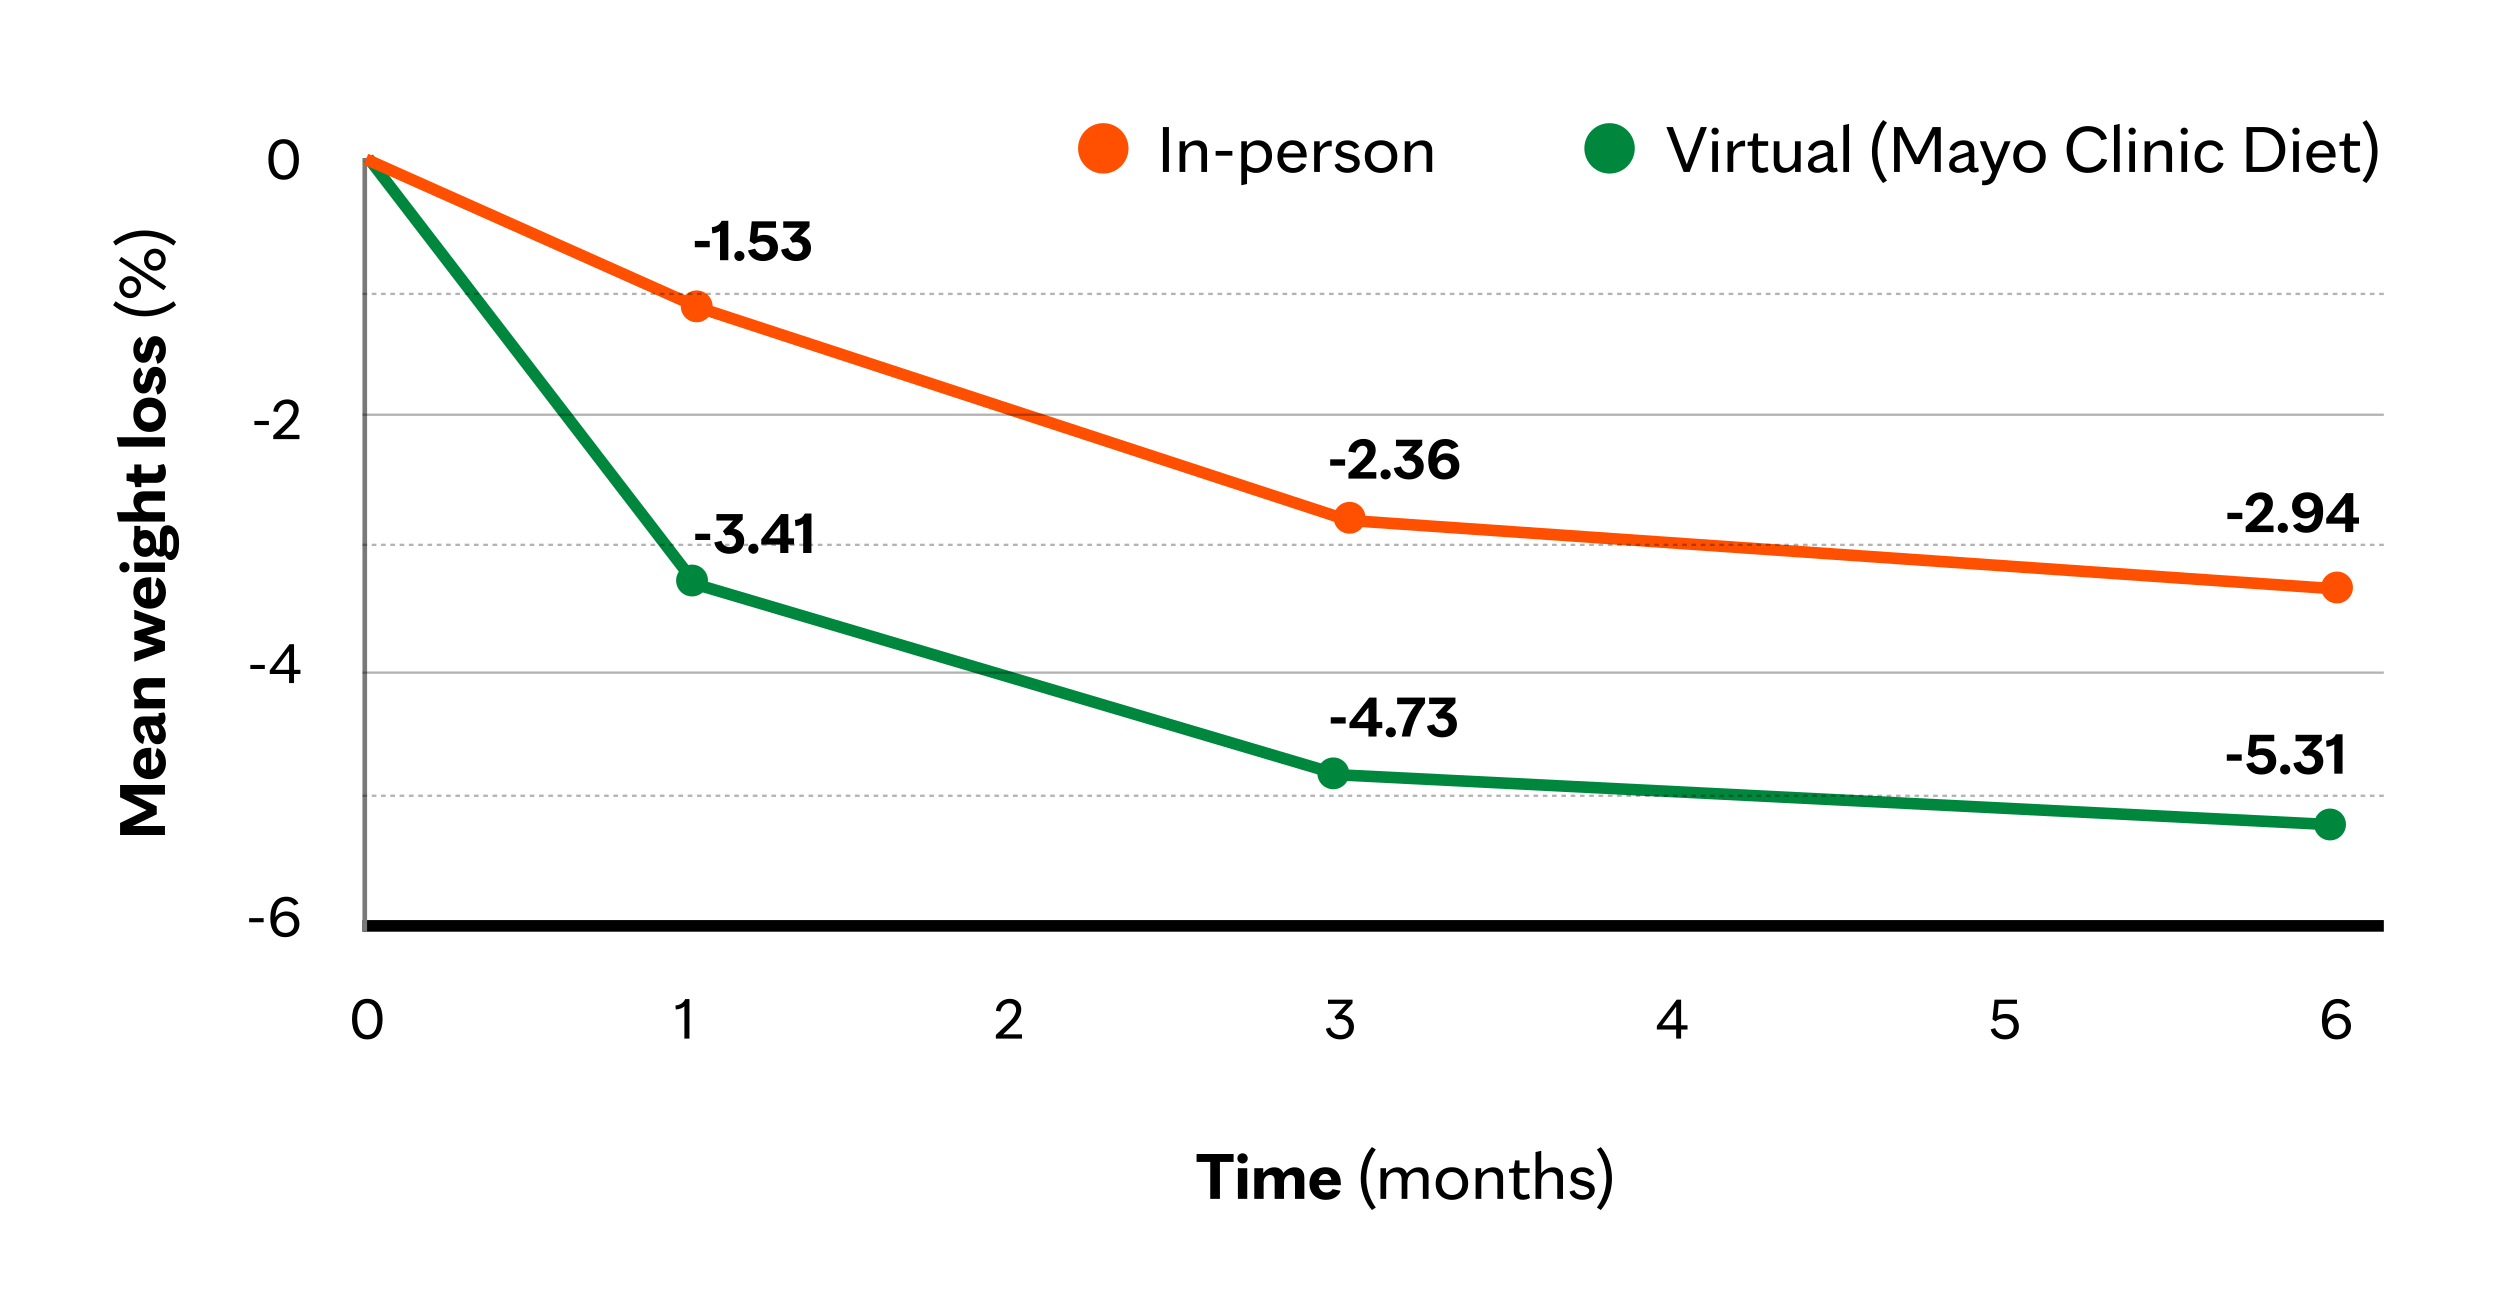 <svg width="1076" height="561" viewBox="0 0 1076 561" fill="none" xmlns="http://www.w3.org/2000/svg">
<rect width="1076" height="561" fill="white"/>
<circle cx="297.855" cy="249.855" r="8.355" fill="#00873E" stroke="white" stroke-width="3"/>
<path d="M107.235 396.942V395.174H113.475V396.942H107.235ZM123.314 392.288C126.59 392.288 128.878 394.472 128.878 397.618C128.878 401.024 126.382 403.364 122.768 403.364C118.738 403.364 116.346 400.608 116.346 395.2C116.346 389.324 118.868 385.944 123.236 385.944C125.68 385.944 127.656 387.088 128.462 388.882L126.616 389.74C125.966 388.57 124.64 387.816 123.158 387.816C120.35 387.816 118.712 390.286 118.556 394.68C119.83 393.068 121.442 392.288 123.314 392.288ZM122.846 401.518C125.082 401.518 126.642 399.984 126.642 397.826C126.642 395.642 125.082 394.108 122.846 394.108C120.818 394.108 118.946 395.356 118.946 397.722C118.946 399.906 120.61 401.518 122.846 401.518Z" fill="black"/>
<path d="M107.743 287.942V286.174H113.983V287.942H107.743ZM129.307 288.28V290.1H126.551V294H124.419V290.1H116.099V288.54L124.627 277.256H126.551V288.28H129.307ZM118.413 288.28H124.419V280.246L118.413 288.28Z" fill="black"/>
<path d="M109.495 182.942V181.174H115.735V182.942H109.495ZM120.756 187.18H128.868V189H117.61V187.44L122.108 183.176C123.772 181.59 126.346 179.094 126.346 176.65C126.346 174.96 125.15 173.816 123.382 173.816C121.51 173.816 120.002 175.194 119.56 177.352L117.636 177.04C117.922 174.154 120.418 171.892 123.642 171.892C126.632 171.892 128.556 173.79 128.556 176.494C128.556 179.64 125.852 182.344 123.98 184.112L120.756 187.18Z" fill="black"/>
<path d="M122.086 77.364C117.926 77.364 115.508 74.166 115.508 68.628C115.508 63.09 117.926 59.892 122.086 59.892C126.246 59.892 128.664 63.09 128.664 68.628C128.664 74.166 126.246 77.364 122.086 77.364ZM122.138 75.466C124.842 75.466 126.428 73.022 126.428 68.862C126.428 64.39 124.764 61.79 122.034 61.79C119.33 61.79 117.744 64.234 117.744 68.394C117.744 72.892 119.408 75.466 122.138 75.466Z" fill="black"/>
<path d="M958.672 223.41V220.706H965.094V223.41H958.672ZM971.344 226.218H978.52V229H966.534V226.66L971.292 222.266C972.488 221.122 974.724 218.99 974.724 216.962C974.724 215.688 973.892 214.856 972.644 214.856C971.188 214.856 970.018 216 969.654 217.82L966.508 217.352C966.846 214.284 969.55 211.892 973.034 211.892C976.18 211.892 978.26 213.842 978.26 216.702C978.26 219.666 976.154 221.876 974.152 223.67L971.344 226.218ZM982.53 229.338C981.308 229.338 980.346 228.402 980.346 227.18C980.346 225.958 981.308 225.022 982.53 225.022C983.752 225.022 984.714 225.958 984.714 227.18C984.714 228.402 983.752 229.338 982.53 229.338ZM993.045 211.892C997.231 211.892 999.883 214.544 999.883 220.056C999.883 225.932 997.205 229.312 992.577 229.312C989.847 229.312 987.741 228.09 986.909 226.166L989.821 224.866C990.341 225.828 991.433 226.426 992.655 226.426C994.865 226.426 996.191 224.45 996.373 220.966C995.307 222.422 993.877 223.124 992.057 223.124C988.781 223.124 986.493 220.94 986.493 217.794C986.493 214.31 989.119 211.892 993.045 211.892ZM992.967 220.394C994.423 220.394 995.931 219.484 995.931 217.612C995.931 215.922 994.683 214.7 992.967 214.7C991.277 214.7 990.081 215.896 990.081 217.534C990.081 219.198 991.277 220.394 992.967 220.394ZM1015.32 222.708V225.386H1012.85V229H1009.37V225.386H1001.21V223.15L1009.71 212.256H1012.85V222.708H1015.32ZM1004.51 222.708H1009.37V216.494L1004.51 222.708Z" fill="black"/>
<path d="M572.51 200.41V197.706H578.932V200.41H572.51ZM585.182 203.218H592.358V206H580.372V203.66L585.13 199.266C586.326 198.122 588.562 195.99 588.562 193.962C588.562 192.688 587.73 191.856 586.482 191.856C585.026 191.856 583.856 193 583.492 194.82L580.346 194.352C580.684 191.284 583.388 188.892 586.872 188.892C590.018 188.892 592.098 190.842 592.098 193.702C592.098 196.666 589.992 198.876 587.99 200.67L585.182 203.218ZM596.368 206.338C595.146 206.338 594.184 205.402 594.184 204.18C594.184 202.958 595.146 202.022 596.368 202.022C597.59 202.022 598.552 202.958 598.552 204.18C598.552 205.402 597.59 206.338 596.368 206.338ZM608.261 195.548C611.043 196.068 612.785 197.966 612.785 200.722C612.785 204.102 610.237 206.364 606.415 206.364C602.905 206.364 600.435 204.44 599.889 201.476L602.983 200.748C603.399 202.386 604.777 203.478 606.519 203.478C608.131 203.478 609.223 202.412 609.223 200.826C609.223 199.266 608.079 198.2 606.389 198.2C605.817 198.2 605.219 198.33 604.855 198.486L603.607 196.614L608.001 192.038H600.825V189.256H612.135V191.596L608.261 195.548ZM622.581 195.106C625.857 195.106 628.119 197.29 628.119 200.436C628.119 203.946 625.493 206.364 621.593 206.364C617.381 206.364 614.729 203.712 614.729 198.2C614.729 192.324 617.407 188.944 622.061 188.944C624.765 188.944 626.871 190.166 627.729 192.09L624.791 193.39C624.271 192.428 623.205 191.83 621.983 191.83C619.747 191.83 618.421 193.806 618.239 197.29C619.305 195.808 620.761 195.106 622.581 195.106ZM621.671 203.556C623.335 203.556 624.531 202.36 624.531 200.722C624.531 199.058 623.335 197.862 621.671 197.862C620.189 197.862 618.681 198.772 618.681 200.644C618.681 202.334 619.955 203.556 621.671 203.556Z" fill="black"/>
<path d="M958.41 327.41V324.706H964.832V327.41H958.41ZM973.874 322.08C977.358 322.08 979.698 324.29 979.698 327.592C979.698 331.024 977.124 333.364 973.25 333.364C969.844 333.364 967.426 331.57 966.776 328.788L969.87 328.034C970.39 329.516 971.716 330.478 973.328 330.478C975.018 330.478 976.136 329.334 976.136 327.67C976.136 326.032 974.888 324.914 973.016 324.914C971.742 324.914 970.338 325.382 969.48 326.084L967.504 324.81L968.388 316.256H978.84V319.038H971.222L970.832 322.808C971.638 322.314 972.652 322.08 973.874 322.08ZM983.537 333.338C982.315 333.338 981.353 332.402 981.353 331.18C981.353 329.958 982.315 329.022 983.537 329.022C984.759 329.022 985.721 329.958 985.721 331.18C985.721 332.402 984.759 333.338 983.537 333.338ZM995.43 322.548C998.212 323.068 999.954 324.966 999.954 327.722C999.954 331.102 997.406 333.364 993.584 333.364C990.074 333.364 987.604 331.44 987.058 328.476L990.152 327.748C990.568 329.386 991.946 330.478 993.688 330.478C995.3 330.478 996.392 329.412 996.392 327.826C996.392 326.266 995.248 325.2 993.558 325.2C992.986 325.2 992.388 325.33 992.024 325.486L990.776 323.614L995.17 319.038H987.994V316.256H999.304V318.596L995.43 322.548ZM1005.38 316.022H1008.24V333H1004.68V320.312C1003.95 320.91 1002.81 321.3 1001.35 321.43L1001.15 318.778C1003.28 318.544 1004.63 317.66 1005.38 316.022Z" fill="black"/>
<path d="M572.754 311.41V308.706H579.176V311.41H572.754ZM594.925 310.708V313.386H592.455V317H588.971V313.386H580.807V311.15L589.309 300.256H592.455V310.708H594.925ZM584.109 310.708H588.971V304.494L584.109 310.708ZM598.618 317.338C597.396 317.338 596.434 316.402 596.434 315.18C596.434 313.958 597.396 313.022 598.618 313.022C599.84 313.022 600.802 313.958 600.802 315.18C600.802 316.402 599.84 317.338 598.618 317.338ZM601.324 300.256H613.31V302.648C610.268 306.522 608.084 311.15 607.2 315.674L606.94 317H603.326L603.586 315.674C604.496 311.072 606.602 306.548 609.462 303.09H601.324V300.256ZM622.546 306.548C625.328 307.068 627.07 308.966 627.07 311.722C627.07 315.102 624.522 317.364 620.7 317.364C617.19 317.364 614.72 315.44 614.174 312.476L617.268 311.748C617.684 313.386 619.062 314.478 620.804 314.478C622.416 314.478 623.508 313.412 623.508 311.826C623.508 310.266 622.364 309.2 620.674 309.2C620.102 309.2 619.504 309.33 619.14 309.486L617.892 307.614L622.286 303.038H615.11V300.256H626.42V302.596L622.546 306.548Z" fill="black"/>
<path d="M299.232 232.41V229.706H305.654V232.41H299.232ZM315.788 227.548C318.57 228.068 320.312 229.966 320.312 232.722C320.312 236.102 317.764 238.364 313.942 238.364C310.432 238.364 307.962 236.44 307.416 233.476L310.51 232.748C310.926 234.386 312.304 235.478 314.046 235.478C315.658 235.478 316.75 234.412 316.75 232.826C316.75 231.266 315.606 230.2 313.916 230.2C313.344 230.2 312.746 230.33 312.382 230.486L311.134 228.614L315.528 224.038H308.352V221.256H319.662V223.596L315.788 227.548ZM324.258 238.338C323.036 238.338 322.074 237.402 322.074 236.18C322.074 234.958 323.036 234.022 324.258 234.022C325.48 234.022 326.442 234.958 326.442 236.18C326.442 237.402 325.48 238.338 324.258 238.338ZM341.767 231.708V234.386H339.297V238H335.813V234.386H327.649V232.15L336.151 221.256H339.297V231.708H341.767ZM330.951 231.708H335.813V225.494L330.951 231.708ZM346.385 221.022H349.245V238H345.683V225.312C344.955 225.91 343.811 226.3 342.355 226.43L342.147 223.778C344.279 223.544 345.631 222.66 346.385 221.022Z" fill="black"/>
<path d="M299.045 106.41V103.706H305.467V106.41H299.045ZM310.599 95.022H313.459V112H309.897V99.312C309.169 99.91 308.025 100.3 306.569 100.43L306.361 97.778C308.493 97.544 309.845 96.66 310.599 95.022ZM318.231 112.338C317.009 112.338 316.047 111.402 316.047 110.18C316.047 108.958 317.009 108.022 318.231 108.022C319.453 108.022 320.415 108.958 320.415 110.18C320.415 111.402 319.453 112.338 318.231 112.338ZM329.032 101.08C332.516 101.08 334.856 103.29 334.856 106.592C334.856 110.024 332.282 112.364 328.408 112.364C325.002 112.364 322.584 110.57 321.934 107.788L325.028 107.034C325.548 108.516 326.874 109.478 328.486 109.478C330.176 109.478 331.294 108.334 331.294 106.67C331.294 105.032 330.046 103.914 328.174 103.914C326.9 103.914 325.496 104.382 324.638 105.084L322.662 103.81L323.546 95.256H333.998V98.038H326.38L325.99 101.808C326.796 101.314 327.81 101.08 329.032 101.08ZM344.546 101.548C347.328 102.068 349.07 103.966 349.07 106.722C349.07 110.102 346.522 112.364 342.7 112.364C339.19 112.364 336.72 110.44 336.174 107.476L339.268 106.748C339.684 108.386 341.062 109.478 342.804 109.478C344.416 109.478 345.508 108.412 345.508 106.826C345.508 105.266 344.364 104.2 342.674 104.2C342.102 104.2 341.504 104.33 341.14 104.486L339.892 102.614L344.286 98.038H337.11V95.256H348.42V97.596L344.546 101.548Z" fill="black"/>
<line x1="156" y1="398.5" x2="1026" y2="398.5" stroke="black" stroke-width="5"/>
<line x1="157" y1="68" x2="157" y2="401" stroke="#7A7979" stroke-width="2"/>
<circle cx="1002.85" cy="354.855" r="8.355" fill="#00873E" stroke="white" stroke-width="3"/>
<circle cx="573.855" cy="332.855" r="8.355" fill="#00873E" stroke="white" stroke-width="3"/>
<path d="M500.52 74V54.68H503.1V74H500.52ZM515.217 60.41C517.947 60.41 519.507 62.03 519.507 64.82V74H517.047V65.48C517.047 63.62 515.997 62.51 514.197 62.51C512.127 62.51 510.147 63.95 510.147 66.89V74H507.687V60.8H510.087V63.02C511.647 61.25 513.297 60.41 515.217 60.41ZM523.208 67.01V64.97H530.408V67.01H523.208ZM541.579 60.38C545.119 60.38 547.489 63.05 547.489 67.04C547.489 71.3 544.729 74.42 540.559 74.42C539.179 74.42 537.919 74.06 536.719 73.37V79.19L534.259 79.73V60.8H536.659V62.84C538.099 61.16 539.689 60.38 541.579 60.38ZM540.499 72.41C543.109 72.41 544.969 70.25 544.969 67.28C544.969 64.4 543.229 62.48 540.619 62.48C538.639 62.48 536.719 63.71 536.719 66.29V70.79C537.799 71.84 539.119 72.41 540.499 72.41ZM562.395 67.28V67.76H552.255C552.435 70.52 554.145 72.32 556.605 72.32C558.225 72.32 559.485 71.54 560.055 70.28L562.245 70.82C561.495 72.98 559.275 74.42 556.425 74.42C552.435 74.42 549.795 71.6 549.795 67.4C549.795 63.2 552.405 60.38 556.335 60.38C560.115 60.38 562.395 63.02 562.395 67.28ZM556.215 62.39C554.205 62.39 552.735 63.8 552.345 66.05H559.815C559.515 63.71 558.225 62.39 556.215 62.39ZM572.567 60.53C572.717 60.53 572.927 60.53 573.167 60.56V63.02C572.717 62.99 572.327 62.99 571.937 62.99C569.987 62.99 568.067 64.28 568.067 66.95V74H565.607V60.8H568.007V63.47C569.657 61.37 570.977 60.53 572.567 60.53ZM579.888 74.39C577.068 74.39 574.938 73.01 574.368 70.88L576.498 70.25C576.948 71.57 578.328 72.41 580.038 72.41C581.748 72.41 582.888 71.63 582.888 70.49C582.888 67.46 574.878 69.23 574.878 64.43C574.878 62.03 576.888 60.41 579.918 60.41C582.318 60.41 584.208 61.52 584.958 63.26L582.888 64.13C582.348 63.05 581.148 62.36 579.768 62.36C578.208 62.36 577.188 63.05 577.188 64.07C577.188 66.98 585.258 65.15 585.258 70.1C585.258 72.68 583.098 74.39 579.888 74.39ZM594.401 74.42C590.201 74.42 587.411 71.6 587.411 67.4C587.411 63.2 590.201 60.38 594.401 60.38C598.571 60.38 601.391 63.2 601.391 67.4C601.391 71.6 598.571 74.42 594.401 74.42ZM594.431 72.35C597.101 72.35 598.871 70.4 598.871 67.52C598.871 64.43 597.041 62.45 594.371 62.45C591.641 62.45 589.931 64.43 589.931 67.28C589.931 70.37 591.761 72.35 594.431 72.35ZM612.131 60.41C614.861 60.41 616.421 62.03 616.421 64.82V74H613.961V65.48C613.961 63.62 612.911 62.51 611.111 62.51C609.041 62.51 607.061 63.95 607.061 66.89V74H604.601V60.8H607.001V63.02C608.561 61.25 610.211 60.41 612.131 60.41Z" fill="black"/>
<circle cx="474.855" cy="63.855" r="10.855" fill="#FE5000"/>
<path d="M732 54.68H734.67L727.23 74H724.65L717.21 54.68H720L726 70.76L732 54.68ZM738.171 57.98C737.301 57.98 736.611 57.32 736.611 56.45C736.611 55.58 737.301 54.92 738.171 54.92C739.041 54.92 739.731 55.58 739.731 56.45C739.731 57.32 739.041 57.98 738.171 57.98ZM736.941 74V60.8H739.401V74H736.941ZM750.493 60.53C750.643 60.53 750.853 60.53 751.093 60.56V63.02C750.643 62.99 750.253 62.99 749.863 62.99C747.913 62.99 745.993 64.28 745.993 66.95V74H743.533V60.8H745.933V63.47C747.583 61.37 748.903 60.53 750.493 60.53ZM760.691 71.84L761.171 73.55C760.511 74.03 759.311 74.39 758.141 74.39C755.621 74.39 754.211 73.07 754.211 70.73V62.78H752.171V61.13L754.271 60.77L754.751 57.44H756.671V60.8H761.021V62.78H756.671V70.43C756.671 71.6 757.421 72.29 758.711 72.29C759.371 72.29 760.121 72.11 760.691 71.84ZM772.542 60.8H775.002V74H772.602V71.84C771.042 73.58 769.452 74.39 767.682 74.39C765.072 74.39 763.422 72.65 763.422 69.86V60.8H765.882V69.2C765.882 71.12 766.962 72.29 768.702 72.29C770.652 72.29 772.542 70.85 772.542 67.91V60.8ZM790.619 72.11L790.949 73.67C790.499 74 789.719 74.21 788.969 74.21C787.589 74.21 786.839 73.61 786.659 72.41C785.489 73.7 783.899 74.39 782.129 74.39C779.729 74.39 778.139 73.01 778.139 70.91C778.139 68.99 779.369 67.73 781.919 66.92L786.569 65.42V65.09C786.569 63.26 785.759 62.39 784.049 62.39C782.309 62.39 780.869 63.41 780.389 64.94L778.289 64.4C778.859 62.09 781.319 60.38 784.409 60.38C787.319 60.38 788.969 61.88 788.969 64.55V71.57C788.969 72.05 789.269 72.32 789.719 72.32C789.989 72.32 790.379 72.23 790.619 72.11ZM782.969 72.47C784.769 72.47 786.569 71.54 786.569 69.41V67.19L782.639 68.45C781.259 68.9 780.539 69.53 780.539 70.61C780.539 71.72 781.499 72.47 782.969 72.47ZM793.367 74V53.84L795.827 53.3V74H793.367ZM810.482 78.8C807.422 75.17 805.682 70.28 805.682 65.24C805.682 60.17 807.422 55.28 810.482 51.68L812.162 52.76C809.552 56.27 808.082 60.77 808.082 65.24C808.082 69.71 809.552 74.21 812.162 77.72L810.482 78.8ZM831.824 54.68H835.304V74H832.724V57.89L826.364 70.61H824.024L817.664 57.89V74H815.204V54.68H818.684L825.254 67.85L831.824 54.68ZM851.381 72.11L851.711 73.67C851.261 74 850.481 74.21 849.731 74.21C848.351 74.21 847.601 73.61 847.421 72.41C846.251 73.7 844.661 74.39 842.891 74.39C840.491 74.39 838.901 73.01 838.901 70.91C838.901 68.99 840.131 67.73 842.681 66.92L847.331 65.42V65.09C847.331 63.26 846.521 62.39 844.811 62.39C843.071 62.39 841.631 63.41 841.151 64.94L839.051 64.4C839.621 62.09 842.081 60.38 845.171 60.38C848.081 60.38 849.731 61.88 849.731 64.55V71.57C849.731 72.05 850.031 72.32 850.481 72.32C850.751 72.32 851.141 72.23 851.381 72.11ZM843.731 72.47C845.531 72.47 847.331 71.54 847.331 69.41V67.19L843.401 68.45C842.021 68.9 841.301 69.53 841.301 70.61C841.301 71.72 842.261 72.47 843.731 72.47ZM862.776 60.8H865.326L858.786 76.79C858.006 78.68 856.296 79.73 853.986 79.73C853.716 79.73 853.386 79.7 853.056 79.61L853.176 77.6C853.416 77.66 853.656 77.69 853.866 77.69C855.186 77.69 856.206 77.06 856.686 75.89L857.466 74L852.066 60.8H854.736L858.726 71.09L862.776 60.8ZM873.49 74.42C869.29 74.42 866.5 71.6 866.5 67.4C866.5 63.2 869.29 60.38 873.49 60.38C877.66 60.38 880.48 63.2 880.48 67.4C880.48 71.6 877.66 74.42 873.49 74.42ZM873.52 72.35C876.19 72.35 877.96 70.4 877.96 67.52C877.96 64.43 876.13 62.45 873.46 62.45C870.73 62.45 869.02 64.43 869.02 67.28C869.02 70.37 870.85 72.35 873.52 72.35ZM898.563 74.42C893.103 74.42 889.473 70.4 889.473 64.34C889.473 58.28 893.163 54.26 898.683 54.26C902.913 54.26 906.033 56.45 906.813 59.78L904.413 60.32C903.663 58.01 901.383 56.54 898.563 56.54C894.693 56.54 892.113 59.66 892.113 64.31C892.113 68.99 894.753 72.11 898.743 72.11C901.563 72.11 903.813 70.58 904.503 68.24L906.933 68.78C906.123 72.2 902.883 74.42 898.563 74.42ZM909.851 74V53.84L912.311 53.3V74H909.851ZM917.673 57.98C916.803 57.98 916.113 57.32 916.113 56.45C916.113 55.58 916.803 54.92 917.673 54.92C918.543 54.92 919.233 55.58 919.233 56.45C919.233 57.32 918.543 57.98 917.673 57.98ZM916.443 74V60.8H918.903V74H916.443ZM930.565 60.41C933.295 60.41 934.855 62.03 934.855 64.82V74H932.395V65.48C932.395 63.62 931.345 62.51 929.545 62.51C927.475 62.51 925.495 63.95 925.495 66.89V74H923.035V60.8H925.435V63.02C926.995 61.25 928.645 60.41 930.565 60.41ZM940.085 57.98C939.215 57.98 938.525 57.32 938.525 56.45C938.525 55.58 939.215 54.92 940.085 54.92C940.955 54.92 941.645 55.58 941.645 56.45C941.645 57.32 940.955 57.98 940.085 57.98ZM938.855 74V60.8H941.315V74H938.855ZM951.147 74.42C947.187 74.42 944.547 71.6 944.547 67.4C944.547 63.2 947.247 60.38 951.267 60.38C954.147 60.38 956.337 61.97 956.907 64.4L954.687 64.88C954.207 63.41 952.827 62.48 951.147 62.48C948.687 62.48 947.067 64.43 947.067 67.37C947.067 70.31 948.777 72.29 951.327 72.29C953.007 72.29 954.327 71.3 954.777 69.8L957.027 70.28C956.487 72.77 954.207 74.42 951.147 74.42ZM973.803 54.68C979.683 54.68 983.583 58.55 983.583 64.37C983.583 70.16 979.683 74 973.803 74H966.903V54.68H973.803ZM973.923 71.84C978.123 71.84 980.943 68.9 980.943 64.49C980.943 59.9 977.943 56.84 973.473 56.84H969.483V71.84H973.923ZM988.191 57.98C987.321 57.98 986.631 57.32 986.631 56.45C986.631 55.58 987.321 54.92 988.191 54.92C989.061 54.92 989.751 55.58 989.751 56.45C989.751 57.32 989.061 57.98 988.191 57.98ZM986.961 74V60.8H989.421V74H986.961ZM1005.25 67.28V67.76H995.113C995.293 70.52 997.003 72.32 999.463 72.32C1001.08 72.32 1002.34 71.54 1002.91 70.28L1005.1 70.82C1004.35 72.98 1002.13 74.42 999.283 74.42C995.293 74.42 992.653 71.6 992.653 67.4C992.653 63.2 995.263 60.38 999.193 60.38C1002.97 60.38 1005.25 63.02 1005.25 67.28ZM999.073 62.39C997.063 62.39 995.593 63.8 995.203 66.05H1002.67C1002.37 63.71 1001.08 62.39 999.073 62.39ZM1015.43 71.84L1015.91 73.55C1015.25 74.03 1014.05 74.39 1012.88 74.39C1010.36 74.39 1008.95 73.07 1008.95 70.73V62.78H1006.91V61.13L1009.01 60.77L1009.49 57.44H1011.41V60.8H1015.76V62.78H1011.41V70.43C1011.41 71.6 1012.16 72.29 1013.45 72.29C1014.11 72.29 1014.86 72.11 1015.43 71.84ZM1018.49 51.68C1021.55 55.31 1023.29 60.2 1023.29 65.24C1023.29 70.31 1021.55 75.2 1018.49 78.8L1016.81 77.72C1019.42 74.21 1020.89 69.71 1020.89 65.24C1020.89 60.77 1019.42 56.27 1016.81 52.76L1018.49 51.68Z" fill="black"/>
<circle cx="692.76" cy="63.855" r="10.855" fill="#00873E"/>
<circle cx="1005.85" cy="252.855" r="8.355" fill="#FE5000" stroke="white" stroke-width="3"/>
<circle cx="580.855" cy="222.855" r="8.355" fill="#FE5000" stroke="white" stroke-width="3"/>
<circle cx="299.855" cy="131.855" r="8.355" fill="#FE5000" stroke="white" stroke-width="3"/>
<path d="M158.5 68L299.5 251.5L576.5 333.5L1004.5 355" stroke="#00873E" stroke-width="5"/>
<path d="M1006.31 436.288C1009.59 436.288 1011.88 438.472 1011.88 441.618C1011.88 445.024 1009.38 447.364 1005.77 447.364C1001.74 447.364 999.346 444.608 999.346 439.2C999.346 433.324 1001.87 429.944 1006.24 429.944C1008.68 429.944 1010.66 431.088 1011.46 432.882L1009.62 433.74C1008.97 432.57 1007.64 431.816 1006.16 431.816C1003.35 431.816 1001.71 434.286 1001.56 438.68C1002.83 437.068 1004.44 436.288 1006.31 436.288ZM1005.85 445.518C1008.08 445.518 1009.64 443.984 1009.64 441.826C1009.64 439.642 1008.08 438.108 1005.85 438.108C1003.82 438.108 1001.95 439.356 1001.95 441.722C1001.95 443.906 1003.61 445.518 1005.85 445.518Z" fill="black"/>
<path d="M863.267 436.392C866.647 436.392 868.935 438.602 868.935 441.826C868.935 445.128 866.517 447.364 862.955 447.364C859.809 447.364 857.443 445.674 856.793 443.048L858.717 442.502C859.289 444.296 860.953 445.466 863.007 445.466C865.191 445.466 866.699 443.984 866.699 441.852C866.699 439.72 865.061 438.264 862.695 438.264C861.265 438.264 859.731 438.81 858.873 439.616L857.573 438.732L858.457 430.256H868.103V432.076H860.251L859.705 437.354C860.615 436.73 861.863 436.392 863.267 436.392Z" fill="black"/>
<path d="M726.307 441.28V443.1H723.551V447H721.419V443.1H713.099V441.54L721.627 430.256H723.551V441.28H726.307ZM715.413 441.28H721.419V433.246L715.413 441.28Z" fill="black"/>
<path d="M577.578 436.756C580.698 436.99 582.752 439.018 582.752 441.982C582.752 445.206 580.412 447.364 576.876 447.364C573.6 447.364 571.208 445.544 570.662 442.762L572.56 442.216C573.054 444.166 574.744 445.466 576.928 445.466C579.086 445.466 580.516 444.088 580.516 442.008C580.516 439.954 579.008 438.576 576.772 438.576C576.148 438.576 575.524 438.706 575.16 438.888L574.354 437.64L579.45 432.076H571.572V430.256H582.128V431.816L577.578 436.756Z" fill="black"/>
<path d="M431.756 445.18H439.868V447H428.61V445.44L433.108 441.176C434.772 439.59 437.346 437.094 437.346 434.65C437.346 432.96 436.15 431.816 434.382 431.816C432.51 431.816 431.002 433.194 430.56 435.352L428.636 435.04C428.922 432.154 431.418 429.892 434.642 429.892C437.632 429.892 439.556 431.79 439.556 434.494C439.556 437.64 436.852 440.344 434.98 442.112L431.756 445.18Z" fill="black"/>
<path d="M530.938 496.68V500.1H525.058V516H520.888V500.1H515.008V496.68H530.938ZM534.8 500.76C533.57 500.76 532.58 499.8 532.58 498.57C532.58 497.34 533.57 496.38 534.8 496.38C536.03 496.38 537.02 497.34 537.02 498.57C537.02 499.8 536.03 500.76 534.8 500.76ZM532.79 516V502.8H536.81V516H532.79ZM557.22 502.41C559.89 502.41 561.39 504.06 561.39 506.88V516H557.37V507.96C557.37 506.55 556.68 505.71 555.42 505.71C554.1 505.71 552.63 506.7 552.63 508.95V516H548.61V507.96C548.61 506.55 547.89 505.71 546.66 505.71C545.31 505.71 543.87 506.7 543.87 508.95V516H539.85V502.8H543.69V504.87C545.16 503.19 546.66 502.41 548.46 502.41C550.41 502.41 551.76 503.31 552.33 504.9C553.8 503.22 555.39 502.41 557.22 502.41ZM577.093 509.28V510.09H567.553C567.853 512.07 569.083 513.27 570.913 513.27C572.143 513.27 573.133 512.7 573.523 511.77L576.973 512.52C576.223 514.86 573.793 516.42 570.613 516.42C566.383 516.42 563.593 513.6 563.593 509.4C563.593 505.2 566.383 502.38 570.553 502.38C574.633 502.38 577.093 505.02 577.093 509.28ZM570.433 505.26C568.993 505.26 567.973 506.22 567.643 507.84H573.013C572.743 506.19 571.873 505.26 570.433 505.26ZM590.464 520.8C587.404 517.17 585.664 512.28 585.664 507.24C585.664 502.17 587.404 497.28 590.464 493.68L592.144 494.76C589.534 498.27 588.064 502.77 588.064 507.24C588.064 511.71 589.534 516.21 592.144 519.72L590.464 520.8ZM610.68 502.41C613.35 502.41 614.85 504.03 614.85 506.82V516H612.39V507.48C612.39 505.62 611.4 504.51 609.66 504.51C607.65 504.51 605.73 505.95 605.73 508.89V516H603.27V507.48C603.27 505.62 602.28 504.51 600.54 504.51C598.53 504.51 596.61 505.95 596.61 508.89V516H594.15V502.8H596.55V505.02C598.08 503.25 599.7 502.41 601.56 502.41C603.6 502.41 604.95 503.37 605.49 505.05C607.08 503.25 608.73 502.41 610.68 502.41ZM624.907 516.42C620.707 516.42 617.917 513.6 617.917 509.4C617.917 505.2 620.707 502.38 624.907 502.38C629.077 502.38 631.897 505.2 631.897 509.4C631.897 513.6 629.077 516.42 624.907 516.42ZM624.937 514.35C627.607 514.35 629.377 512.4 629.377 509.52C629.377 506.43 627.547 504.45 624.877 504.45C622.147 504.45 620.437 506.43 620.437 509.28C620.437 512.37 622.267 514.35 624.937 514.35ZM642.637 502.41C645.367 502.41 646.927 504.03 646.927 506.82V516H644.467V507.48C644.467 505.62 643.417 504.51 641.617 504.51C639.547 504.51 637.567 505.95 637.567 508.89V516H635.107V502.8H637.507V505.02C639.067 503.25 640.717 502.41 642.637 502.41ZM658.007 513.84L658.487 515.55C657.827 516.03 656.627 516.39 655.457 516.39C652.937 516.39 651.527 515.07 651.527 512.73V504.78H649.487V503.13L651.587 502.77L652.067 499.44H653.987V502.8H658.337V504.78H653.987V512.43C653.987 513.6 654.737 514.29 656.027 514.29C656.687 514.29 657.437 514.11 658.007 513.84ZM668.418 502.41C671.148 502.41 672.708 504.03 672.708 506.82V516H670.248V507.48C670.248 505.62 669.198 504.51 667.398 504.51C665.328 504.51 663.348 505.95 663.348 508.89V516H660.888V495.84L663.348 495.3V504.93C664.878 503.22 666.528 502.41 668.418 502.41ZM681.029 516.39C678.209 516.39 676.079 515.01 675.509 512.88L677.639 512.25C678.089 513.57 679.469 514.41 681.179 514.41C682.889 514.41 684.029 513.63 684.029 512.49C684.029 509.46 676.019 511.23 676.019 506.43C676.019 504.03 678.029 502.41 681.059 502.41C683.459 502.41 685.349 503.52 686.099 505.26L684.029 506.13C683.489 505.05 682.289 504.36 680.909 504.36C679.349 504.36 678.329 505.05 678.329 506.07C678.329 508.98 686.399 507.15 686.399 512.1C686.399 514.68 684.239 516.39 681.029 516.39ZM688.988 493.68C692.048 497.31 693.788 502.2 693.788 507.24C693.788 512.31 692.048 517.2 688.988 520.8L687.308 519.72C689.918 516.21 691.388 511.71 691.388 507.24C691.388 502.77 689.918 498.27 687.308 494.76L688.988 493.68Z" fill="black"/>
<path d="M158.086 447.364C153.926 447.364 151.508 444.166 151.508 438.628C151.508 433.09 153.926 429.892 158.086 429.892C162.246 429.892 164.664 433.09 164.664 438.628C164.664 444.166 162.246 447.364 158.086 447.364ZM158.138 445.466C160.842 445.466 162.428 443.022 162.428 438.862C162.428 434.39 160.764 431.79 158.034 431.79C155.33 431.79 153.744 434.234 153.744 438.394C153.744 442.892 155.408 445.466 158.138 445.466Z" fill="black"/>
<path d="M294.921 429.996H296.741V447H294.557V433.116C293.855 433.844 292.581 434.338 290.865 434.494L290.709 432.778C292.815 432.544 294.167 431.634 294.921 429.996Z" fill="black"/>
<line x1="156" y1="289.5" x2="1026" y2="289.5" stroke="black" stroke-opacity="0.3"/>
<line x1="156" y1="342.5" x2="1026" y2="342.5" stroke="black" stroke-opacity="0.3" stroke-dasharray="2 2"/>
<path d="M157.5 68.5L301 132.5L580.5 224L1006 253.5" stroke="#FE5000" stroke-width="5"/>
<line x1="156" y1="234.5" x2="1026" y2="234.5" stroke="black" stroke-opacity="0.3" stroke-dasharray="2 2"/>
<path d="M51.68 343.14L51.68 337.86L71 337.86L71 342L57.05 342L67.46 347.04L67.46 350.49L57.08 355.5L71 355.5L71 359.37L51.68 359.37L51.68 354.21L63.11 348.66L51.68 343.14ZM64.28 321.845L65.09 321.845L65.09 331.385C67.07 331.085 68.27 329.855 68.27 328.025C68.27 326.795 67.7 325.805 66.77 325.415L67.52 321.965C69.86 322.715 71.42 325.145 71.42 328.325C71.42 332.555 68.6 335.345 64.4 335.345C60.2 335.345 57.38 332.555 57.38 328.385C57.38 324.305 60.02 321.845 64.28 321.845ZM60.26 328.505C60.26 329.945 61.22 330.965 62.84 331.295L62.84 325.925C61.19 326.195 60.26 327.065 60.26 328.505ZM68.15 306.996L70.58 306.606C70.97 307.116 71.24 308.106 71.24 309.036C71.24 310.656 70.61 311.616 69.41 311.916C70.7 313.056 71.39 314.616 71.39 316.326C71.39 318.726 69.98 320.316 67.85 320.316C65.9 320.316 64.61 319.086 63.77 316.506L62.39 312.216L62.24 312.216C60.98 312.216 60.32 312.816 60.32 314.076C60.32 315.426 61.13 316.566 62.33 316.956L61.61 320.196C59.21 319.566 57.38 316.986 57.38 313.536C57.38 310.266 58.94 308.376 61.61 308.376L67.67 308.376C68.09 308.376 68.33 308.136 68.33 307.746C68.33 307.506 68.24 307.206 68.15 306.996ZM68.54 314.826C68.54 313.656 67.94 312.216 66.35 312.216L64.7 312.216L65.63 315.096C65.96 316.116 66.47 316.596 67.19 316.596C68 316.596 68.54 315.906 68.54 314.826ZM57.41 296.159C57.41 293.429 59.06 291.869 61.88 291.869L71 291.869L71 295.889L62.96 295.889C61.55 295.889 60.71 296.669 60.71 297.959C60.71 299.339 61.7 300.839 63.95 300.839L71 300.839L71 304.859L57.8 304.859L57.8 301.019L59.87 301.019C58.19 299.549 57.41 297.989 57.41 296.159ZM57.8 266.348L57.8 262.448L71 267.188L71 271.118L63.08 273.608L71 276.098L71 280.028L57.8 284.798L57.8 280.718L66.59 277.928L57.8 275.198L57.8 271.868L66.62 269.138L57.8 266.348ZM64.28 248.456L65.09 248.456L65.09 257.996C67.07 257.696 68.27 256.466 68.27 254.636C68.27 253.406 67.7 252.416 66.77 252.026L67.52 248.576C69.86 249.326 71.42 251.756 71.42 254.936C71.42 259.166 68.6 261.956 64.4 261.956C60.2 261.956 57.38 259.166 57.38 254.996C57.38 250.916 60.02 248.456 64.28 248.456ZM60.26 255.116C60.26 256.556 61.22 257.576 62.84 257.906L62.84 252.536C61.19 252.806 60.26 253.676 60.26 255.116ZM55.76 244.138C55.76 245.368 54.8 246.358 53.57 246.358C52.34 246.358 51.38 245.368 51.38 244.138C51.38 242.908 52.34 241.918 53.57 241.918C54.8 241.918 55.76 242.908 55.76 244.138ZM71 246.148L57.8 246.148L57.8 242.128L71 242.128L71 246.148ZM68.84 230.267C68.84 227.597 70.04 226.097 72.14 226.097C75.08 226.097 77.06 228.947 77.06 233.207L77.06 234.137C77.06 238.277 75.65 241.037 73.49 241.037C72.41 241.037 71.6 240.317 71 238.817C70.55 239.297 69.92 239.567 69.2 239.567C68.09 239.567 67.13 238.847 66.35 237.377C65.54 238.817 64.16 239.687 62.42 239.687C59.39 239.687 57.38 237.377 57.38 233.897C57.38 232.997 57.53 232.187 57.8 231.467L57.8 226.337L60.38 226.337L60.38 228.587C61.04 228.287 61.79 228.107 62.57 228.107C65.3 228.107 67.19 230.447 67.19 233.897L67.19 235.277C67.19 235.937 67.67 236.537 68.15 236.537C68.57 236.537 68.84 236.177 68.84 235.547L68.84 230.267ZM60.08 233.837C60.08 235.187 61.01 236.087 62.36 236.087C63.74 236.087 64.64 235.157 64.64 233.927C64.64 232.577 63.71 231.707 62.39 231.707C60.95 231.707 60.08 232.607 60.08 233.837ZM74.63 233.177C74.63 231.137 73.94 229.787 72.95 229.787C72.23 229.787 71.81 230.387 71.81 231.467L71.81 236.267C71.81 237.077 72.26 237.647 72.95 237.647C73.97 237.647 74.63 236.267 74.63 234.227L74.63 233.177ZM57.41 215.768C57.41 213.038 59.06 211.478 61.88 211.478L71 211.478L71 215.498L62.96 215.498C61.55 215.498 60.71 216.278 60.71 217.568C60.71 218.948 61.7 220.448 63.95 220.448L71 220.448L71 224.468L51.05 224.468L50.27 220.448L59.69 220.448C58.13 219.038 57.41 217.508 57.41 215.768ZM67.82 200.369L70.46 199.709C71 200.429 71.42 201.839 71.42 203.189C71.42 206.159 69.86 207.809 67.1 207.809L60.83 207.809L60.83 209.669L58.25 209.669L57.8 207.569L54.47 206.939L54.47 203.789L57.8 203.789L57.8 199.919L60.83 199.919L60.83 203.789L66.62 203.789C67.61 203.789 68.18 203.159 68.18 202.049C68.18 201.539 68.03 200.909 67.82 200.369ZM71 192.212L51.05 192.212L50.27 188.192L71 188.192L71 192.212ZM71.42 178.522C71.42 182.962 68.6 185.902 64.4 185.902C60.2 185.902 57.38 182.962 57.38 178.522C57.38 174.082 60.2 171.112 64.4 171.112C68.6 171.112 71.42 174.082 71.42 178.522ZM68.27 178.492C68.27 176.482 66.77 175.162 64.49 175.162C62.09 175.162 60.53 176.542 60.53 178.522C60.53 180.592 62.06 181.882 64.31 181.882C66.71 181.882 68.27 180.472 68.27 178.492ZM71.42 163.793C71.42 166.883 69.98 169.193 67.73 169.823L66.86 166.583C67.94 166.193 68.6 165.113 68.6 163.793C68.6 162.593 68.12 161.813 67.4 161.813C65.21 161.813 66.53 169.343 61.73 169.343C59.15 169.343 57.38 167.123 57.38 163.763C57.38 161.123 58.55 159.053 60.35 158.213L61.55 161.273C60.68 161.753 60.14 162.713 60.14 163.793C60.14 164.843 60.56 165.533 61.19 165.533C63.23 165.533 61.88 157.883 66.83 157.883C69.56 157.883 71.42 160.253 71.42 163.793ZM71.42 150.58C71.42 153.67 69.98 155.98 67.73 156.61L66.86 153.37C67.94 152.98 68.6 151.9 68.6 150.58C68.6 149.38 68.12 148.6 67.4 148.6C65.21 148.6 66.53 156.13 61.73 156.13C59.15 156.13 57.38 153.91 57.38 150.55C57.38 147.91 58.55 145.84 60.35 145L61.55 148.06C60.68 148.54 60.14 149.5 60.14 150.58C60.14 151.63 60.56 152.32 61.19 152.32C63.23 152.32 61.88 144.67 66.83 144.67C69.56 144.67 71.42 147.04 71.42 150.58ZM75.8 131.344C72.17 134.404 67.28 136.144 62.24 136.144C57.17 136.144 52.28 134.404 48.68 131.344L49.76 129.664C53.27 132.274 57.77 133.744 62.24 133.744C66.71 133.744 71.21 132.274 74.72 129.664L75.8 131.344ZM71.54 123.293L70.46 124.913L51.14 112.193L52.22 110.573L71.54 123.293ZM60.71 123.593C60.71 126.233 58.64 128.333 56.03 128.333C53.42 128.333 51.35 126.233 51.35 123.593C51.35 120.953 53.42 118.853 56.03 118.853C58.64 118.853 60.71 120.953 60.71 123.593ZM58.85 123.593C58.85 122.033 57.62 120.833 56.03 120.833C54.44 120.833 53.21 122.033 53.21 123.593C53.21 125.153 54.44 126.353 56.03 126.353C57.62 126.353 58.85 125.153 58.85 123.593ZM71.33 111.773C71.33 114.413 69.26 116.513 66.65 116.513C64.04 116.513 61.97 114.413 61.97 111.773C61.97 109.133 64.04 107.033 66.65 107.033C69.26 107.033 71.33 109.133 71.33 111.773ZM69.47 111.773C69.47 110.213 68.24 109.013 66.65 109.013C65.06 109.013 63.83 110.213 63.83 111.773C63.83 113.333 65.06 114.533 66.65 114.533C68.24 114.533 69.47 113.333 69.47 111.773ZM48.68 104.012C52.31 100.952 57.2 99.212 62.24 99.212C67.31 99.212 72.2 100.952 75.8 104.012L74.72 105.692C71.21 103.082 66.71 101.612 62.24 101.612C57.77 101.612 53.27 103.082 49.76 105.692L48.68 104.012Z" fill="black"/>
<line x1="156" y1="178.5" x2="1026" y2="178.5" stroke="black" stroke-opacity="0.3"/>
<line x1="156" y1="126.5" x2="1026" y2="126.5" stroke="black" stroke-opacity="0.3" stroke-dasharray="2 2"/>
</svg>
